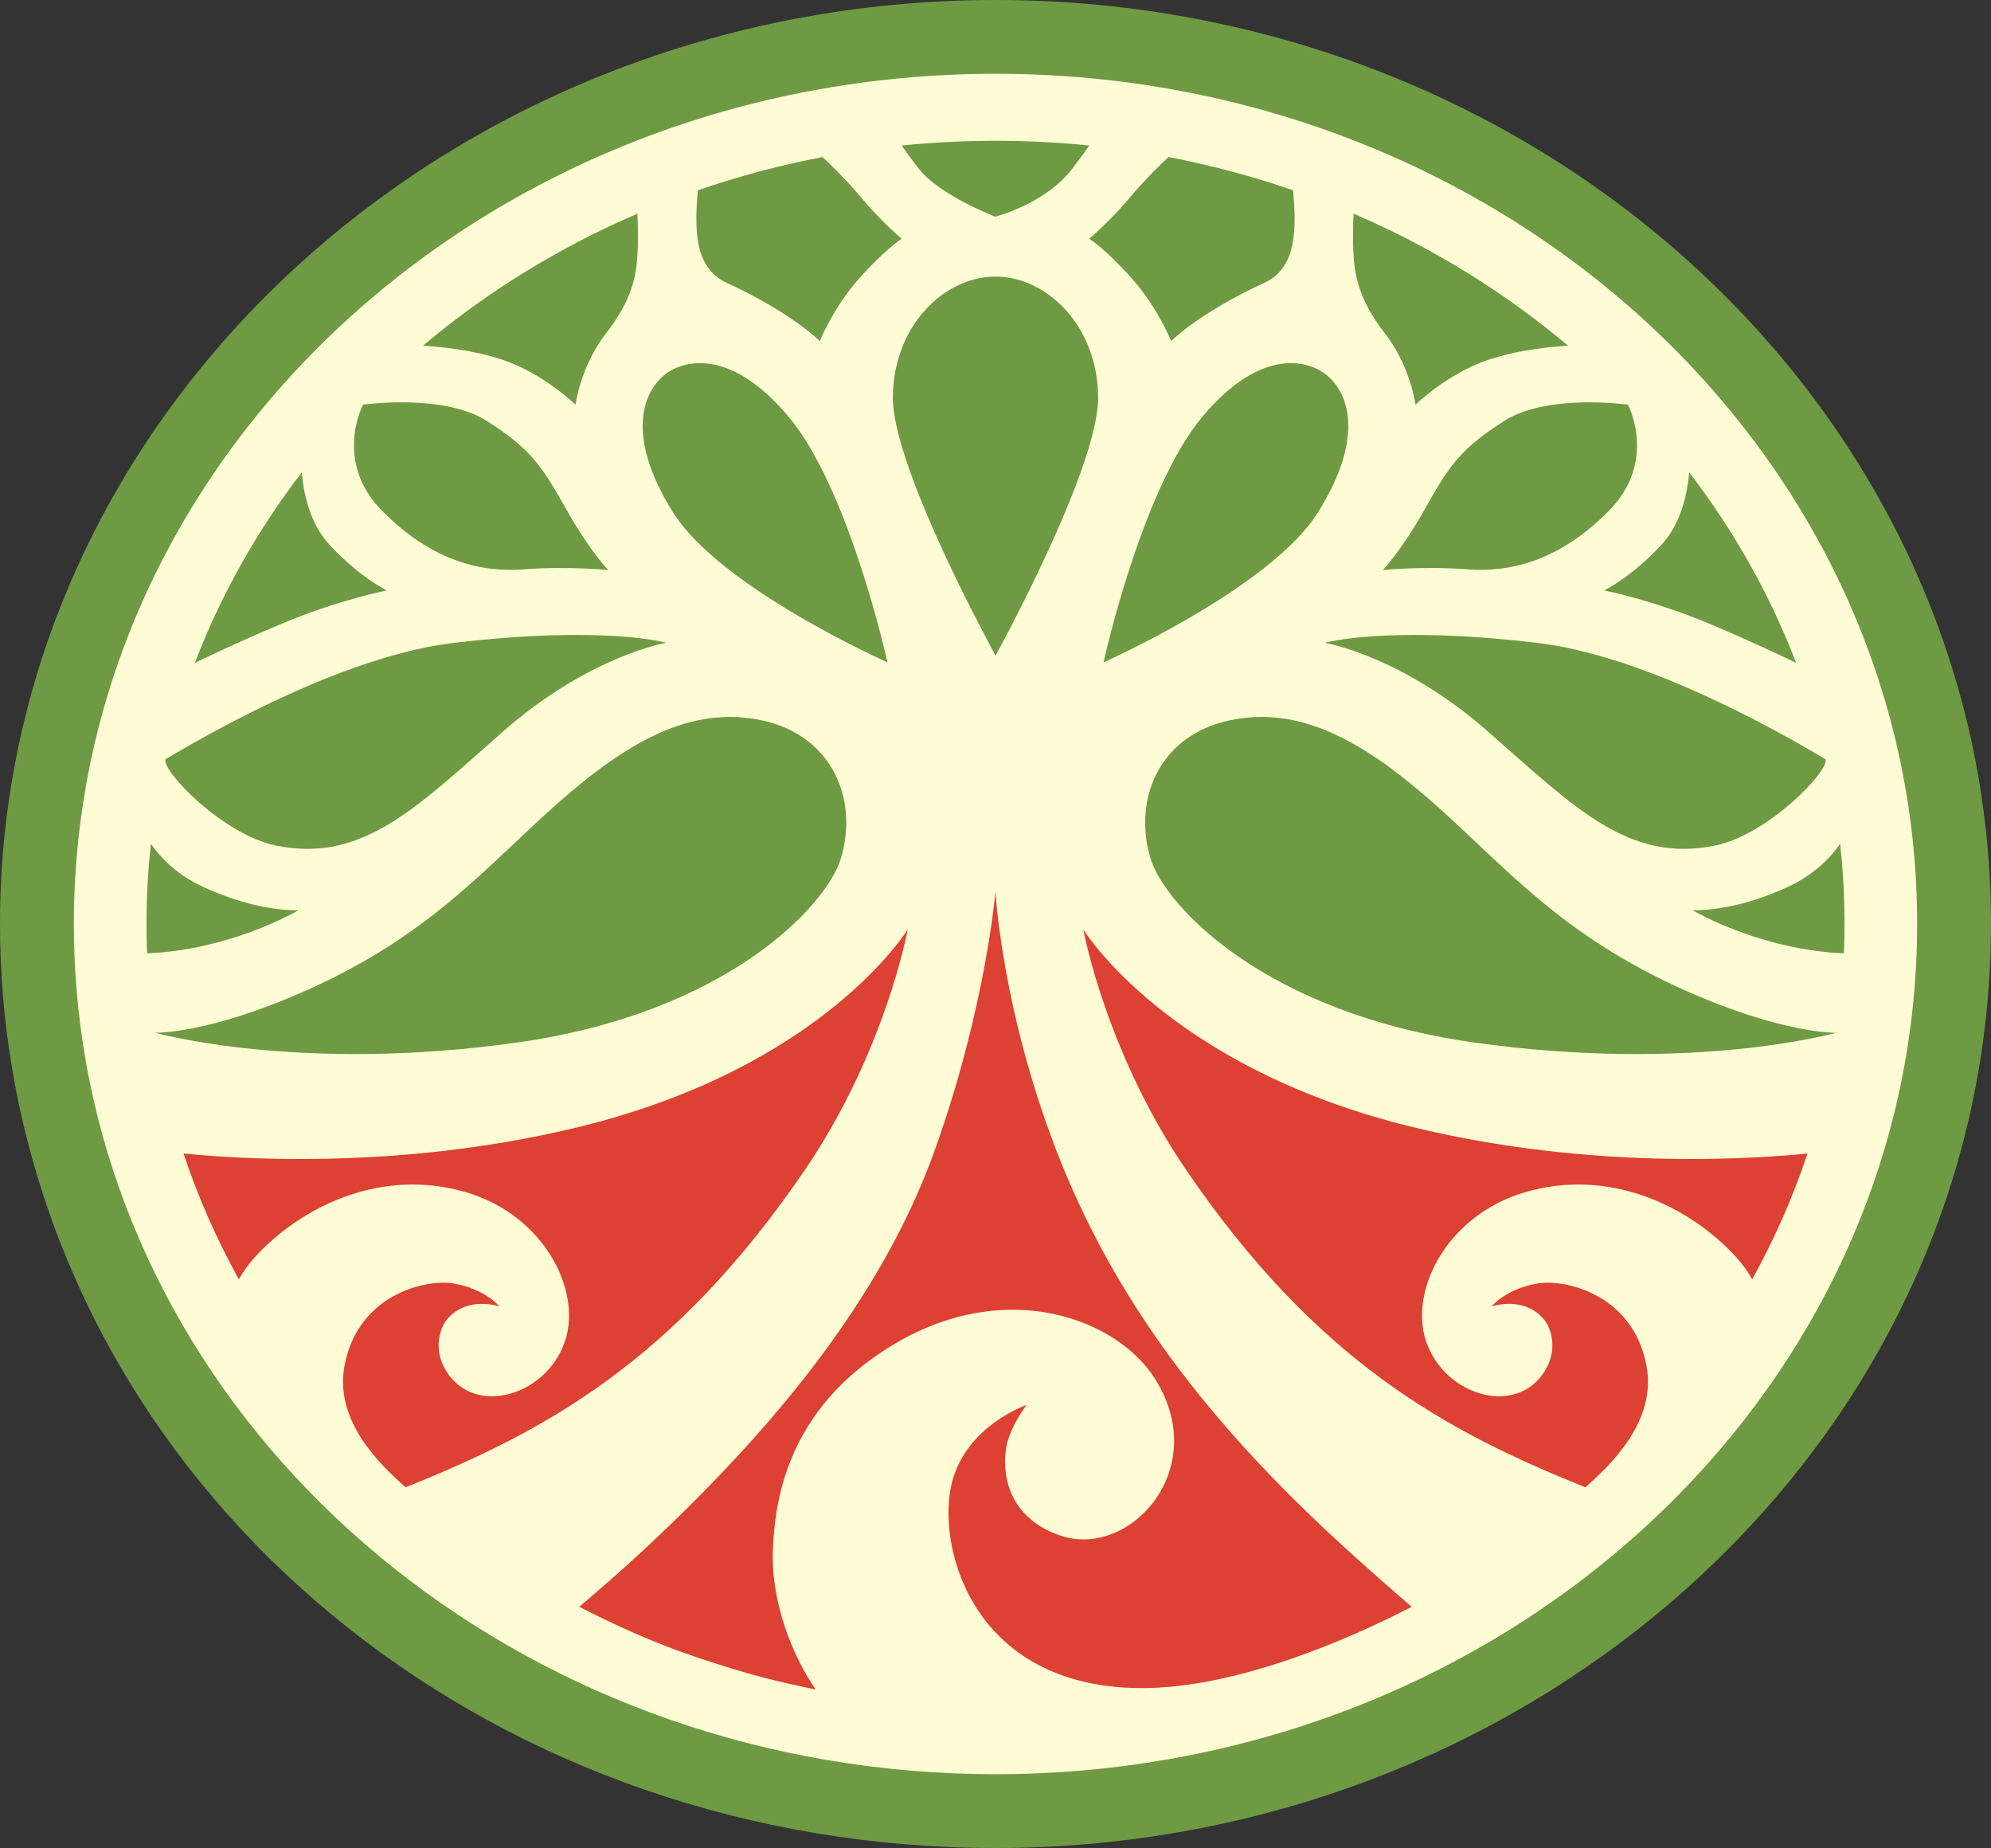 <svg xmlns="http://www.w3.org/2000/svg" version="1.1" xmlns:xlink="http://www.w3.org/1999/xlink" width="500" height="464"><rect width="100%" height="100%" fill="#333333" stroke="none"/><svg width="500" height="464" viewBox="0 0 500 464" fill="none" xmlns="http://www.w3.org/2000/svg">
<path d="M18.548 231.997C18.548 114.099 122.17 18.523 250.003 18.523C377.824 18.523 481.452 114.099 481.452 231.997C481.452 241.186 480.821 250.24 479.597 259.124C465.15 364.213 367.864 445.471 250.003 445.471C134.664 445.471 39.031 367.661 21.443 265.855C19.534 254.826 18.548 243.521 18.548 231.997Z" fill="#FFFCD5"></path>
<path d="M250.003 464C126.493 464 22.681 381.99 3.162 269.005C1.064 256.909 0 244.454 0 232C0 104.071 112.151 0 250.003 0C387.855 0 500 104.071 500 232C500 241.929 499.318 251.906 497.973 261.655C482.113 377.004 375.51 464 250.003 464ZM250.003 37.053C132.609 37.053 37.101 124.508 37.101 232C37.101 242.341 37.986 252.664 39.725 262.688C56.165 357.869 144.601 426.947 250.003 426.947C357.061 426.947 447.864 353.714 461.219 256.604C462.331 248.514 462.899 240.239 462.899 232C462.899 124.508 367.391 37.053 250.003 37.053Z" fill="#6E9A43"></path>
<path d="M18.548 231.997C18.548 114.099 122.17 18.523 250.003 18.523C377.824 18.523 481.452 114.099 481.452 231.997C481.452 241.186 480.821 250.24 479.597 259.124C465.15 364.213 367.864 445.471 250.003 445.471C134.664 445.471 39.031 367.661 21.443 265.855C19.534 254.826 18.548 243.521 18.548 231.997Z" fill="#FFFCD5"></path>
<path d="M408.83 101.614C408.83 101.614 388.646 98.71 377.701 105.716C366.755 112.716 364.019 116.812 357.86 127.744C351.702 138.675 347.258 143.12 347.258 143.12C347.258 143.12 357.518 142.093 368.463 142.949C379.409 143.798 391.726 140.723 404.042 128.257C416.353 115.785 408.83 101.614 408.83 101.614Z" fill="#6E9A43"></path>
<path d="M277.136 166.293C277.136 166.293 286.655 122.836 301.996 104.575C315.96 87.951 327.42 90.171 332.378 93.582C338.09 97.519 343.495 108.616 331.013 128.602C319.082 147.701 277.136 166.293 277.136 166.293Z" fill="#6E9A43"></path>
<path d="M91.166 101.614C91.166 101.614 111.349 98.71 122.294 105.716C133.24 112.716 135.976 116.812 142.135 127.744C148.287 138.675 152.738 143.12 152.738 143.12C152.738 143.12 142.478 142.093 131.532 142.949C120.586 143.798 108.27 140.723 95.953 128.257C83.642 115.785 91.166 101.614 91.166 101.614Z" fill="#6E9A43"></path>
<path d="M222.86 166.293C222.86 166.293 213.34 122.836 197.999 104.575C184.036 87.951 172.576 90.171 167.617 93.582C161.906 97.519 156.5 108.616 168.983 128.602C180.914 147.701 222.86 166.293 222.86 166.293Z" fill="#6E9A43"></path>
<path d="M145.597 282.901C104.808 292.897 66.076 291.607 46.095 289.632C49.738 300.607 54.408 311.159 59.985 321.228C61.069 319.241 62.642 317.04 64.938 314.65C76.642 302.484 96.177 293.233 117.052 299.353C136.537 305.076 146.24 323.998 141.863 336.818C136.984 351.112 117.78 356.071 111.352 342.944C108.971 338.072 110.575 333.205 112.375 331.139C117.523 325.233 125.445 328.039 125.445 328.039C125.445 328.039 121.833 323.576 113.838 322.249C107.086 321.118 89.982 324.848 86.541 342.791C83.86 356.786 95.442 367.717 101.858 373.44C136.69 359.458 169.362 341.929 202.296 293.496C222.388 263.942 227.959 233.355 227.959 233.355C227.959 233.355 206.943 267.867 145.597 282.901Z" fill="#DC4133"></path>
<path d="M354.411 282.901C395.199 292.897 433.925 291.607 453.913 289.632C450.27 300.607 445.593 311.159 440.022 321.228C438.939 319.241 437.359 317.04 435.07 314.65C423.365 302.484 403.831 293.233 382.956 299.353C363.471 305.076 353.768 323.998 358.139 336.818C363.018 351.112 382.228 356.071 388.649 342.944C391.031 338.072 389.433 333.205 387.627 331.139C382.485 325.233 374.563 328.039 374.563 328.039C374.563 328.039 378.175 323.576 386.164 322.249C392.922 321.118 410.026 324.848 413.46 342.791C416.148 356.786 404.566 367.717 398.15 373.44C363.318 359.458 330.646 341.929 297.712 293.496C277.62 263.942 272.049 233.355 272.049 233.355C272.049 233.355 293.065 267.867 354.411 282.901Z" fill="#DC4133"></path>
<path d="M194.116 388.717C194.636 377.938 196.92 353.709 224.988 337.233C253.056 320.762 280.775 331.094 290.276 346.532C304.025 368.89 283.995 391.003 266.823 385.721C257.408 382.823 251.311 375.297 252.59 364.139C253.215 358.692 257.8 352.78 257.8 352.78C257.8 352.78 242.955 357.769 239.141 371.916C235.052 387.096 243.175 422.22 284.038 423.809C309.057 424.788 339.323 411.325 354.504 403.432C349.693 399.299 344.428 394.671 338.704 389.481C304.043 358.05 279.801 326.686 265.091 288.365C251.58 253.163 249.983 223.859 249.983 223.859C249.983 223.859 247.638 252.551 234.905 288.365C221.333 326.515 193.241 359.805 161.292 389.481C155.629 394.739 150.303 399.299 145.491 403.432C153.701 407.7 163.991 412.407 174.398 415.923C188.258 420.612 195.622 422.305 204.847 424.207C199.264 416.186 193.461 402.387 194.116 388.717Z" fill="#DC4133"></path>
<path d="M250.019 164.603C250.019 164.603 224.228 117.845 224.228 99.907C224.228 81.969 237.029 69.448 249.995 69.448C262.96 69.448 275.767 81.969 275.767 99.907C275.767 117.845 250.019 164.603 250.019 164.603Z" fill="#6E9A43"></path>
<path d="M463.077 239.365C459.557 239.224 455.186 238.784 450.172 237.745C435.291 234.669 425.024 228.525 425.024 228.525C425.024 228.525 435.578 229.179 449.799 222.289C458.204 218.223 462.104 211.835 462.104 211.835C462.997 219.764 463.212 226.777 463.212 231.998C463.212 234.468 463.175 236.919 463.077 239.365Z" fill="#6E9A43"></path>
<path d="M36.931 239.365C40.451 239.224 44.822 238.784 49.836 237.745C64.718 234.669 74.984 228.525 74.984 228.525C74.984 228.525 64.43 229.179 50.209 222.289C41.798 218.223 37.905 211.835 37.905 211.835C37.011 219.764 36.797 226.777 36.797 231.998C36.797 234.468 36.833 236.919 36.931 239.365Z" fill="#6E9A43"></path>
<path d="M70.301 156.787C84.84 150.636 97.151 148.246 97.151 148.246C97.151 148.246 90.313 144.999 82.618 136.63C77.708 131.292 76.215 123.546 75.774 118.618C64.578 133.218 55.505 149.285 48.93 166.446C52.665 164.624 60.256 161.029 70.301 156.787Z" fill="#6E9A43"></path>
<path d="M126.228 90.342C136.488 93.759 144.526 101.616 144.526 101.616C144.526 101.616 145.726 92.047 152.221 83.678C158.728 75.308 159.75 69.329 160.087 63.863C160.295 60.537 160.191 56.386 160.069 53.653C140.271 62.163 122.12 73.382 106.192 86.814C109.583 86.985 118.202 87.67 126.228 90.342Z" fill="#6E9A43"></path>
<path d="M250.001 35.342C242.037 35.342 234.182 35.752 226.445 36.54C227.314 37.824 228.63 39.664 230.644 42.257C235.939 49.092 249.964 54.405 249.964 54.405C249.964 54.405 262.697 51.14 269.352 42.257C271.317 39.634 272.682 37.824 273.551 36.54C265.813 35.752 257.959 35.342 250.001 35.342Z" fill="#6E9A43"></path>
<path d="M283.807 49.517C278.506 55.838 273.541 59.934 273.541 59.934C273.541 59.934 277.814 62.667 284.322 70.016C290.823 77.365 294.116 85.649 294.116 85.649C294.116 85.649 300.979 78.63 317.501 71.013C325.833 67.173 325.521 57.244 324.755 47.78C314.655 44.295 304.187 41.483 293.425 39.429C291.202 41.52 287.321 45.323 283.807 49.517Z" fill="#6E9A43"></path>
<path d="M216.188 49.517C221.49 55.838 226.448 59.934 226.448 59.934C226.448 59.934 222.175 62.667 215.674 70.016C209.173 77.365 205.879 85.649 205.879 85.649C205.879 85.649 199.017 78.63 182.494 71.013C174.163 67.173 174.469 57.244 175.24 47.78C185.341 44.295 195.803 41.483 206.571 39.429C208.787 41.52 212.674 45.323 216.188 49.517Z" fill="#6E9A43"></path>
<path d="M339.92 53.648C339.803 56.387 339.699 60.538 339.901 63.864C340.25 69.33 341.273 75.309 347.768 83.679C354.275 92.048 355.469 101.616 355.469 101.616C355.469 101.616 363.507 93.76 373.766 90.343C381.792 87.665 390.417 86.986 393.809 86.815C377.874 73.383 359.723 62.158 339.92 53.648Z" fill="#6E9A43"></path>
<path d="M429.693 156.787C439.745 161.029 447.336 164.63 451.064 166.446C444.489 149.285 435.417 133.218 424.22 118.618C423.78 123.546 422.286 131.292 417.376 136.63C409.681 144.999 402.837 148.246 402.837 148.246C402.837 148.246 415.154 150.636 429.693 156.787Z" fill="#6E9A43"></path>
<path d="M458.486 190.664C443.788 181.878 411.93 164.442 385.913 161.397C347.94 156.952 332.722 161.397 332.722 161.397C332.722 161.397 351.987 164.613 373.688 183.688C395.542 202.879 408.998 216.739 430.724 212.3C443.892 209.604 459.208 193.806 458.486 190.664Z" fill="#6E9A43"></path>
<path d="M41.523 190.664C56.215 181.878 88.072 164.442 114.089 161.397C152.062 156.952 167.281 161.397 167.281 161.397C167.281 161.397 148.022 164.613 126.314 183.688C104.466 202.879 91.004 216.739 69.285 212.3C56.111 209.604 40.794 193.806 41.523 190.664Z" fill="#6E9A43"></path>
<path d="M423.195 248.679C391.755 234.667 377.876 217.426 360.081 201.707C342.297 185.995 326.393 177.112 308.781 180.866C291.163 184.626 284.435 200.68 288.934 215.543C292.595 227.617 317.915 254.341 369.949 261.72C425.001 269.521 461.119 259.305 461.119 259.305C461.119 259.305 447.841 259.666 423.195 248.679Z" fill="#6E9A43"></path>
<path d="M76.913 248.679C108.354 234.667 122.232 217.426 140.028 201.707C157.811 185.995 173.715 177.112 191.328 180.866C208.946 184.626 215.674 200.68 211.174 215.543C207.513 227.617 182.194 254.341 130.16 261.72C75.107 269.521 38.989 259.305 38.989 259.305C38.989 259.305 52.267 259.666 76.913 248.679Z" fill="#6E9A43"></path>
</svg><style>@media (prefers-color-scheme: light) { :root { filter: none; } }
@media (prefers-color-scheme: dark) { :root { filter: none; } }
</style></svg>